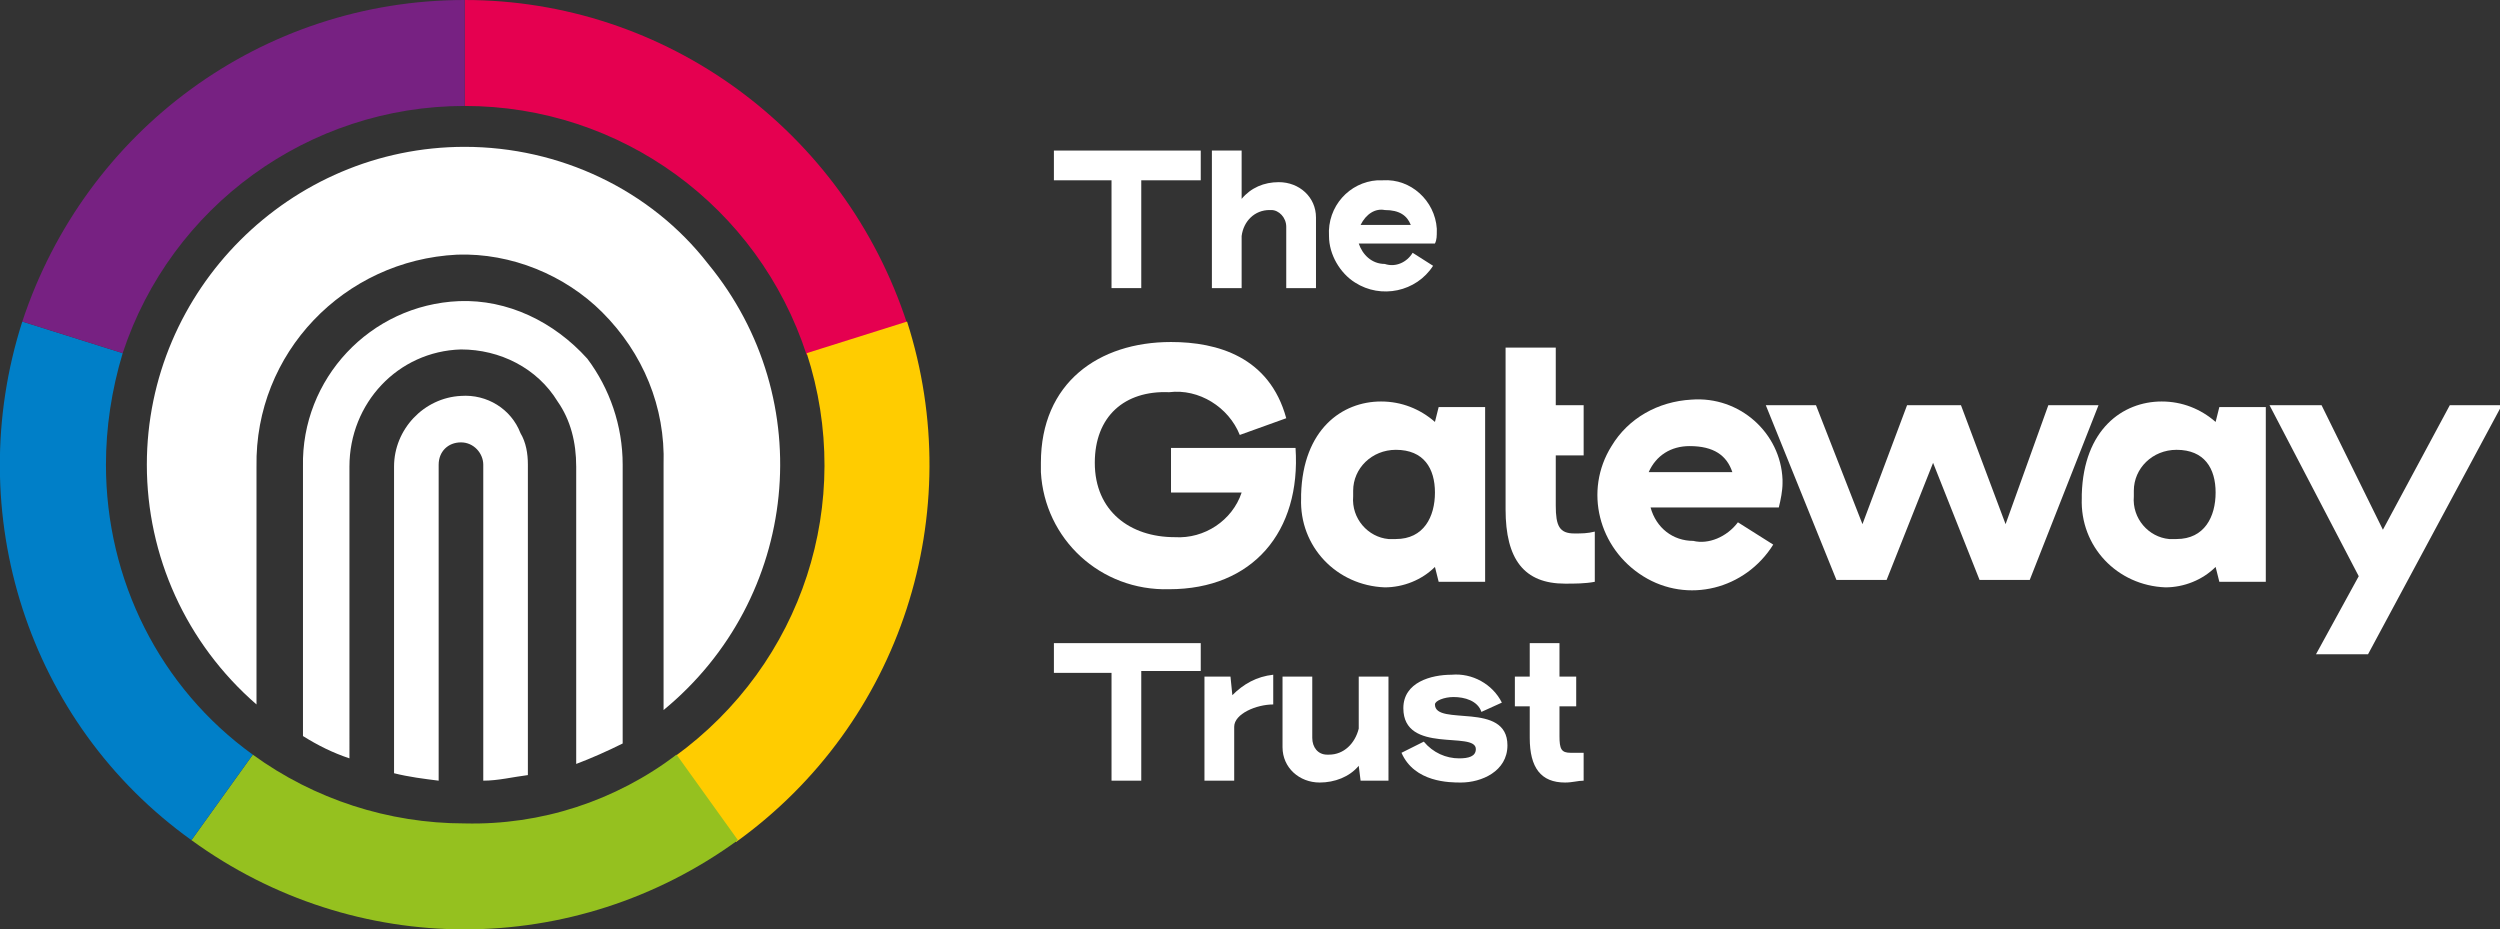 <?xml version="1.0" encoding="utf-8"?>
<!-- Generator: Adobe Illustrator 27.9.0, SVG Export Plug-In . SVG Version: 6.00 Build 0)  -->
<svg version="1.1" id="trust-logo" xmlns="http://www.w3.org/2000/svg" xmlns:xlink="http://www.w3.org/1999/xlink" x="0px" y="0px"
	 viewBox="0 0 134.5 50" style="enable-background:new 0 0 134.5 50;" xml:space="preserve">
<rect x="0" y="0" width="134.5" height="50" fill="#333333" stroke="none"/>
<path id="Path_3786" style="fill:#FFFFFF;" d="M64.5,9.7h-3.1v5.8h-1.6V9.7h-3.1V8.1h7.9v1.6H64.5z"/>
<path id="Path_3787" style="fill:#FFFFFF;" d="M68.8,9.8c1.1,0,2,0.8,2,1.9c0,0.1,0,0.2,0,0.3v3.5h-1.6v-3.3c0-0.5-0.4-0.9-0.8-0.9
	h-0.1c-0.8,0-1.4,0.6-1.5,1.4v2.8h-1.6V8.1h1.6v2.6C67.3,10.1,68,9.8,68.8,9.8L68.8,9.8z"/>
<path id="Path_3788" style="fill:#FFFFFF;" d="M76,13.6l1.1,0.7c-0.9,1.4-2.8,1.8-4.2,0.9c-0.8-0.5-1.4-1.5-1.4-2.5
	c-0.1-1.6,1.1-2.9,2.6-3c0.1,0,0.2,0,0.3,0c1.5-0.1,2.8,1.1,2.9,2.6v0.1c0,0.3,0,0.5-0.1,0.7h-4.1c0.2,0.6,0.7,1.1,1.4,1.1
	C75.1,14.4,75.7,14.1,76,13.6L76,13.6z M73.2,12.1h2.7c-0.2-0.5-0.6-0.8-1.4-0.8C74,11.2,73.5,11.5,73.2,12.1L73.2,12.1z"/>
<path id="Path_3789" style="fill:#FFFFFF;" d="M64.5,36.1h-3.1V42h-1.6v-5.8h-3.1v-1.6h7.9v1.5H64.5z"/>
<path id="Path_3790" style="fill:#FFFFFF;" d="M66.4,39.1V42h-1.6v-5.6h1.4l0.1,1c0.6-0.6,1.3-1,2.2-1.1v1.6
	C67.6,37.9,66.4,38.4,66.4,39.1z"/>
<path id="Path_3791" style="fill:#FFFFFF;" d="M71,42.1c-1.1,0-2-0.8-2-1.9c0-0.1,0-0.2,0-0.3v-3.5h1.6v3.3c0,0.5,0.3,0.9,0.8,0.9
	h0.1c0.8,0,1.4-0.6,1.6-1.4v-2.8h1.6V42h-1.5l-0.1-0.8C72.6,41.8,71.8,42.1,71,42.1L71,42.1z"/>
<path id="Path_3792" style="fill:#FFFFFF;" d="M78.2,37.5c-0.5,0-1,0.2-1,0.4c0,1.2,3.9-0.2,3.9,2.2c0,1.4-1.4,2-2.5,2
	c-0.6,0-2.5,0-3.2-1.6l1.2-0.6c0.5,0.6,1.2,0.9,1.9,0.9c0.5,0,0.9-0.1,0.9-0.5c0-1-3.9,0.3-3.9-2.2c0-1.4,1.5-1.8,2.6-1.8
	c1.1-0.1,2.2,0.5,2.7,1.5l-1.1,0.5C79.5,37.7,78.8,37.5,78.2,37.5L78.2,37.5z"/>
<path id="Path_3793" style="fill:#FFFFFF;" d="M82.3,34.6h1.6v1.8h0.9V38h-0.9v1.6c0,0.7,0.1,0.9,0.6,0.9c0.2,0,0.4,0,0.7,0V42
	c-0.3,0-0.6,0.1-1,0.1c-1.3,0-1.9-0.8-1.9-2.4V38h-0.8v-1.6h0.8L82.3,34.6z"/>
<path id="Path_3794" style="fill:#FFFFFF;" d="M58.9,24.9c0,2.6,1.9,4,4.3,4c1.6,0.1,3.1-0.9,3.6-2.4H63v-2.4h6.7
	c0.3,4.5-2.3,7.6-6.8,7.6c-3.7,0.1-6.7-2.7-6.9-6.3c0-0.2,0-0.3,0-0.5c0-4.3,3.1-6.5,7-6.5c2.5,0,5.3,0.8,6.2,4.1l-2.5,0.9
	c-0.6-1.5-2.2-2.5-3.8-2.3C60.5,21,58.9,22.4,58.9,24.9L58.9,24.9z"/>
<path id="Path_3795" style="fill:#FFFFFF;" d="M74.3,21.6c1.1,0,2.1,0.4,2.9,1.1l0.2-0.8h2.5v9.4h-2.5l-0.2-0.8
	c-0.7,0.7-1.7,1.1-2.7,1.1c-2.6-0.1-4.6-2.2-4.5-4.8c0-0.1,0-0.1,0-0.2C70.1,23.1,72.2,21.6,74.3,21.6L74.3,21.6z M75.1,29
	c1.5,0,2.1-1.2,2.1-2.5s-0.6-2.3-2.1-2.3c-1.3,0-2.3,1-2.3,2.2c0,0.1,0,0.2,0,0.3c-0.1,1.2,0.8,2.2,1.9,2.3C74.9,29,75,29,75.1,29
	L75.1,29z"/>
<path id="Path_3796" style="fill:#FFFFFF;" d="M81,18.7h2.7v3.1h1.5v2.7h-1.5v2.7c0,1.1,0.2,1.5,1,1.5c0.4,0,0.7,0,1.1-0.1v2.7
	c-0.5,0.1-1.1,0.1-1.6,0.1c-2.2,0-3.2-1.3-3.2-4v-2.8l0,0v-2.7l0,0V18.7L81,18.7z"/>
<path id="Path_3797" style="fill:#FFFFFF;" d="M93.5,28.1l1.9,1.2c-1.5,2.4-4.6,3.2-7,1.7c-2.4-1.5-3.2-4.6-1.7-7
	c0.9-1.5,2.5-2.4,4.3-2.5c2.6-0.2,4.8,1.8,4.9,4.3c0,0.1,0,0.1,0,0.2c0,0.4-0.1,0.9-0.2,1.3h-6.9c0.3,1.1,1.2,1.8,2.3,1.8
	C91.9,29.3,92.9,28.9,93.5,28.1z M88.7,25.4h4.5c-0.3-0.9-1-1.4-2.3-1.4C89.9,24,89.1,24.5,88.7,25.4L88.7,25.4z"/>
<path id="Path_3798" style="fill:#FFFFFF;" d="M110.2,21.8h2.7l-3.7,9.4h-2.7l-2.5-6.3l-2.5,6.3h-2.7L95,21.8h2.7l2.5,6.4l2.4-6.4
	h2.9l2.4,6.4L110.2,21.8L110.2,21.8z"/>
<path id="Path_3799" style="fill:#FFFFFF;" d="M116.3,21.6c1.1,0,2.1,0.4,2.9,1.1l0.2-0.8h2.5v9.4h-2.5l-0.2-0.8
	c-0.7,0.7-1.7,1.1-2.7,1.1c-2.6-0.1-4.6-2.2-4.5-4.8c0-0.1,0-0.1,0-0.2C112.1,23.1,114.2,21.6,116.3,21.6L116.3,21.6z M117.1,29
	c1.5,0,2.1-1.2,2.1-2.5s-0.6-2.3-2.1-2.3c-1.3,0-2.3,1-2.3,2.2c0,0.1,0,0.2,0,0.3c-0.1,1.2,0.8,2.2,1.9,2.3
	C116.9,29,117,29,117.1,29L117.1,29z"/>
<path id="Path_3800" style="fill:#FFFFFF;" d="M122.1,21.8h2.8l3.3,6.7l3.6-6.7h2.8l-7.2,13.4h-2.8l2.3-4.2L122.1,21.8L122.1,21.8z"
	/>
<path id="Path_3801" style="fill:#E50050;" d="M25,5.7c8.4,0,15.8,5.4,18.4,13.4l5.4-1.7C45.4,7,35.8,0,25,0l0,0V5.7L25,5.7z"/>
<path id="Path_3802" style="fill:#FFCC00;" d="M48.8,17.3L43.4,19c2.6,8-0.2,16.7-7.1,21.7l3.3,4.6C48.5,38.9,52.1,27.6,48.8,17.3
	L48.8,17.3z"/>
<path id="Path_3803" style="fill:#95C11F;" d="M25,44.3c-4.1,0-8.1-1.3-11.4-3.7l-3.3,4.6c8.8,6.4,20.6,6.4,29.4,0l-3.3-4.6
	C33.1,43.1,29.1,44.4,25,44.3z"/>
<path id="Path_3804" style="fill:#007FC8;" d="M5.7,25c0-2,0.3-4,0.9-6l-5.4-1.7c-3.3,10.3,0.3,21.6,9.1,27.9l3.3-4.6
	C8.6,37,5.7,31.2,5.7,25z"/>
<path id="Path_3805" style="fill:#772182;" d="M25,5.7V0C14.1,0,4.6,7,1.2,17.3L6.6,19C9.2,11.1,16.6,5.7,25,5.7z"/>
<path id="Path_3806" style="fill:#FFFFFF;" d="M24.8,21.3c-2,0.1-3.6,1.8-3.6,3.8v16.5c0.8,0.2,1.6,0.3,2.4,0.4V25
	c0-0.7,0.5-1.2,1.2-1.2S26,24.4,26,25l0,0v17c0.8,0,1.6-0.2,2.4-0.3V25c0-0.6-0.1-1.2-0.4-1.7C27.5,22,26.2,21.2,24.8,21.3
	L24.8,21.3z"/>
<path id="Path_3807" style="fill:#FFFFFF;" d="M24.7,16.2c-4.8,0.2-8.5,4.2-8.4,8.9v14.5c0.8,0.5,1.6,0.9,2.5,1.2V25.1
	c0-3.4,2.6-6.2,6-6.3c2.1,0,4.1,1,5.2,2.8c0.7,1,1,2.2,1,3.5v16c0.8-0.3,1.7-0.7,2.5-1.1V25c0-2.1-0.7-4.1-1.9-5.7
	C29.8,17.3,27.3,16.1,24.7,16.2L24.7,16.2z"/>
<path id="Path_3808" style="fill:#FFFFFF;" d="M25,7.9C15.6,7.9,7.9,15.6,7.9,25c0,4.9,2.1,9.6,5.9,12.9V25.1
	C13.7,19,18.5,14,24.6,13.7c2.9-0.1,5.8,1.1,7.8,3.1c2.2,2.2,3.4,5.1,3.3,8.2v13.2c7.3-6,8.4-16.7,2.4-24C35,10.2,30.1,7.9,25,7.9
	L25,7.9z"/>
</svg>
